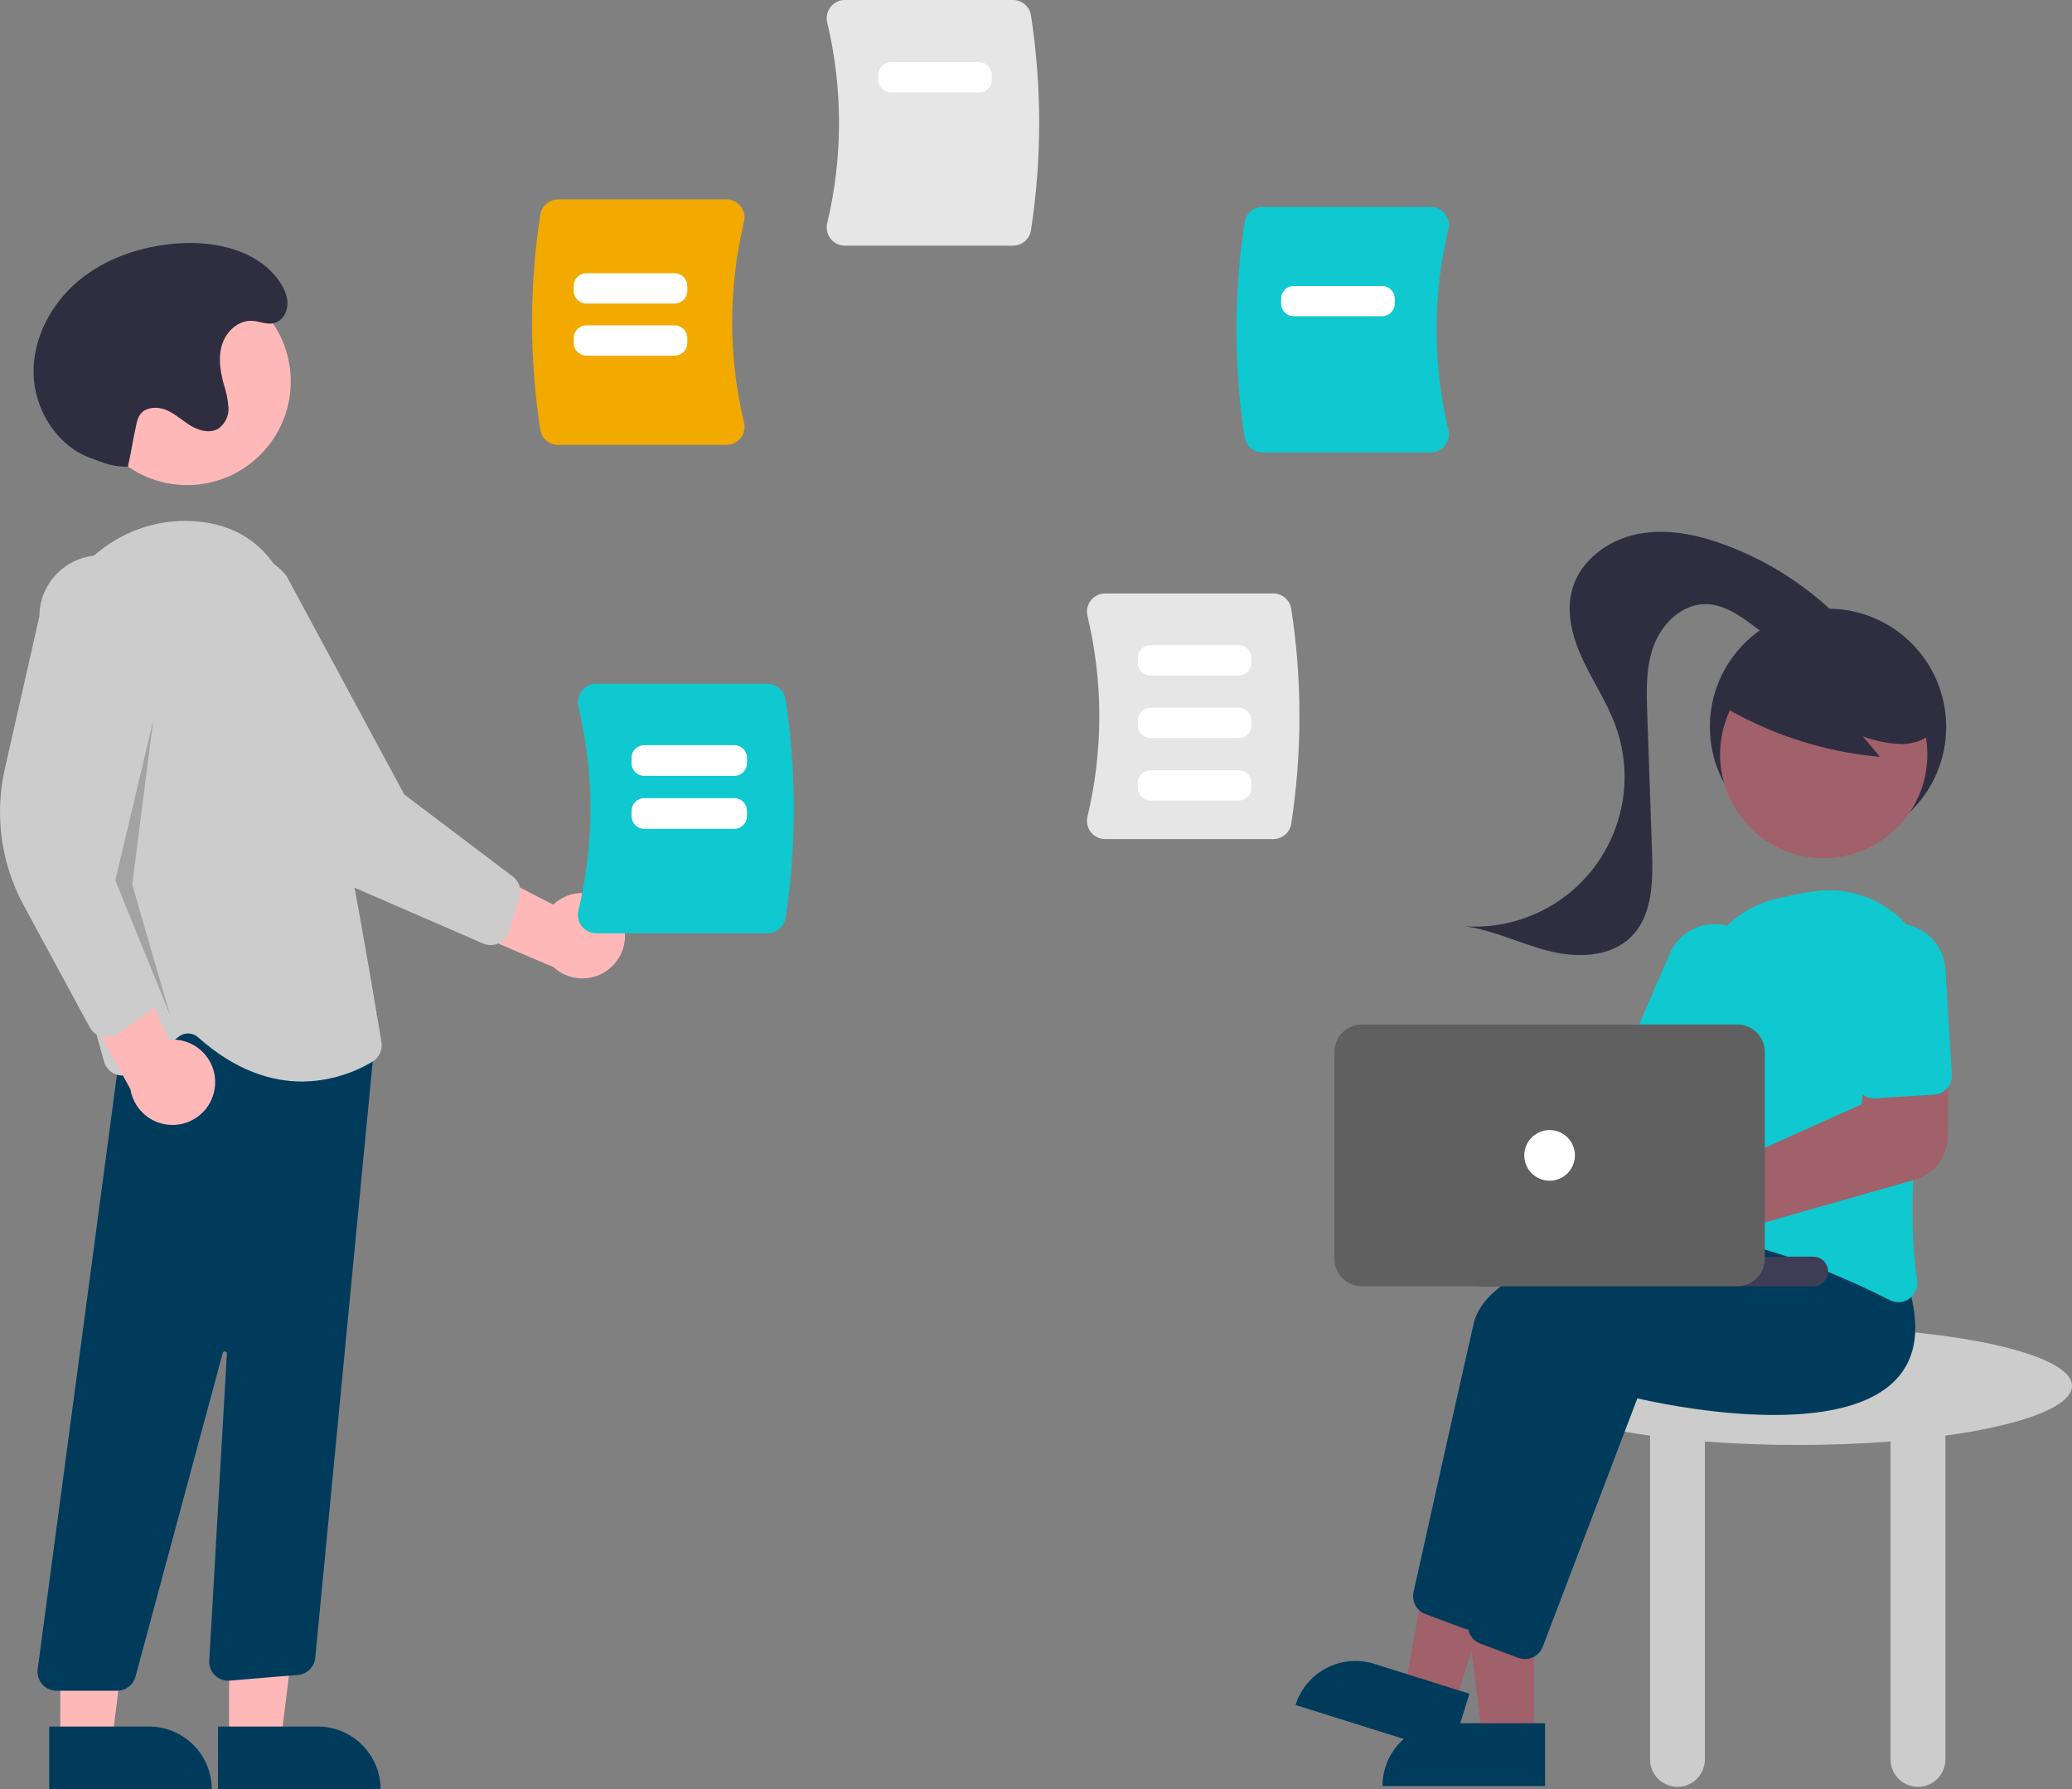 <?xml version="1.0" encoding="UTF-8"?><svg xmlns="http://www.w3.org/2000/svg" viewBox="0 0 491.03 423.95"><rect x="0" y="0" width="491.03" height="423.95" fill="#808080" stroke="none"/><defs><style>.d{fill:#003b5c;}.e{fill:#e6e6e6;}.f{fill:#fff;}.g{fill:#f2a900;}.h{fill:#ffb8b8;}.i{fill:#a0616a;}.j{fill:#ccc;}.k{fill:#0fc8d0;}.l{fill:#3f3d56;}.m{fill:#2f2e41;}.n{fill:#606060;}.o{isolation:isolate;opacity:.2;}</style></defs><g id="a"/><g id="b"><g id="c"><path class="j" d="M491.03,328.35c0-7.73-29.1-14-65-14s-65,6.27-65,14c0,4.96,11.96,9.31,30,11.79v76.71c0,3.59,2.91,6.5,6.5,6.5s6.5-2.91,6.5-6.5v-75.32c6.87,.53,14.28,.82,22,.82s15.13-.29,22-.82v75.32c0,3.59,2.91,6.5,6.5,6.5s6.5-2.91,6.5-6.5v-76.71c18.04-2.49,30-6.84,30-11.79Z"/><circle class="m" cx="433.21" cy="172.21" r="28"/><polygon class="i" points="363.53 411.77 351.27 411.77 345.44 364.49 363.53 364.49 363.53 411.77"/><path class="d" d="M342.52,408.27h23.64v14.89h-38.53c0-8.22,6.67-14.89,14.89-14.89Z"/><polygon class="i" points="344.4 404.93 332.7 401.26 341.29 354.4 358.55 359.81 344.4 404.93"/><path class="d" d="M325.68,394.21l22.56,7.08h0l-4.46,14.2h0l-36.76-11.54h0c2.46-7.84,10.82-12.21,18.66-9.75h0Z"/><path class="d" d="M348.38,386.07c-.54,0-1.07-.1-1.57-.29l-9.02-3.38c-2.09-.79-3.29-3-2.81-5.18,2.27-10.21,10.01-44.97,14.25-63.62,5.03-22.12,78.34-26.22,81.46-26.39h.26l8.25,10.35c2.98,9.58,2.04,17.05-2.81,22.21-14.13,15.05-56.33,5.71-61.36,4.53l-22.43,58.87c-.67,1.75-2.34,2.9-4.21,2.9Z"/><path class="d" d="M361.38,393.07c-.54,0-1.07-.1-1.57-.29l-9.02-3.38c-2.09-.79-3.29-3-2.81-5.18,2.27-10.21,10.01-44.97,14.25-63.62,5.03-22.12,78.34-26.22,81.46-26.39h.26l8.25,10.35c2.98,9.58,2.04,17.05-2.81,22.21-14.13,15.05-56.33,5.71-61.36,4.53l-22.43,58.87c-.67,1.75-2.34,2.9-4.21,2.9Z"/><path class="i" d="M335.29,249.05c.33,.44,.63,.91,.88,1.4l49.32,5.2,7.1-9.73,16.09,8.79-13.94,23.62-60.49-15.42c-4.15,4.05-10.8,3.96-14.84-.19s-3.96-10.8,.19-14.84c4.15-4.05,10.8-3.96,14.84,.19,.3,.31,.59,.64,.85,.99h0Z"/><path class="k" d="M449.9,308.53c-.71,0-1.42-.17-2.05-.5-9.86-5.01-29.07-13.7-46.87-15.52-1.23-.12-2.36-.76-3.1-1.75-.75-1-1.06-2.28-.83-3.51,1.61-8.9,5.29-31.55,4.82-49.7-.29-11.5,7.43-21.66,18.58-24.47h0c3.26-.86,6.57-1.51,9.91-1.95,13.59-1.72,25.99,7.9,27.71,21.48,.31,2.42,.25,4.87-.16,7.28-3.18,18.81-6.38,45.09-3.59,63.43,.26,1.68-.44,3.36-1.82,4.35-.76,.55-1.67,.86-2.61,.86Z"/><path class="k" d="M402.78,260.68c-.61,0-1.22-.13-1.79-.37l-12.85-5.56c-2.28-.99-3.33-3.64-2.34-5.92l9.93-22.94c2.52-5.83,9.29-8.52,15.12-6,5.83,2.52,8.52,9.29,6,15.12v.02l-9.94,22.94c-.71,1.65-2.34,2.71-4.13,2.72h0Z"/><circle class="i" cx="432.19" cy="178.76" r="24.56"/><path class="m" d="M407.19,166.69c11.63,7.1,24.75,11.42,38.33,12.63l-4.04-4.84c2.94,1.09,6.04,1.7,9.17,1.82,3.13-.05,6.41-1.25,8.19-3.83,1.61-2.6,1.84-5.82,.63-8.63-1.23-2.76-3.15-5.15-5.57-6.96-8.71-6.89-20.29-8.96-30.84-5.51-3.56,1.07-6.76,3.11-9.21,5.91-2.33,2.87-6.81,5.43-5.62,8.93l-1.03,.48Z"/><path class="m" d="M436.32,146.87c-7.75-7.86-17.12-13.92-27.46-17.76-6.64-2.46-13.86-3.98-20.81-2.58s-13.5,6.2-15.44,13.01c-1.58,5.57,.05,11.56,2.51,16.81s5.74,10.1,7.72,15.54c6.72,18.4-2.74,38.76-21.14,45.49-4.65,1.7-9.61,2.41-14.55,2.08,6.82,.91,13.11,4.12,19.77,5.82s14.53,1.59,19.49-3.19c5.24-5.05,5.35-13.27,5.09-20.54-.38-10.81-.75-21.63-1.13-32.45-.19-5.52-.36-11.21,1.63-16.36s6.72-9.66,12.23-9.61c4.18,.04,7.88,2.57,11.24,5.07s6.9,5.16,11.07,5.54,8.92-2.71,8.61-6.88"/><path class="i" d="M390.9,302.22c-6.08,0-11-4.94-10.99-11.02,0-6.08,4.94-11,11.02-10.99,1.45,0,2.88,.29,4.22,.85h0c.45,.19,.89,.41,1.31,.66l44.74-20.09,1.26-12.13,19.29-.52-.13,20.2c-.05,4.81-3.24,9.01-7.86,10.34l-52.32,14.89c-.1,.35-.22,.69-.36,1.02-1.72,4.1-5.72,6.77-10.17,6.78h0Z"/><path class="k" d="M460.1,258.88c-.55,.28-1.15,.44-1.76,.48l-13.97,.86c-2.48,.15-4.61-1.74-4.77-4.22l-1.53-24.95c-.4-6.34,4.41-11.8,10.75-12.2,6.34-.4,11.8,4.41,12.2,10.75v.04l1.54,24.95c.11,1.79-.85,3.48-2.45,4.29h0Z"/><path class="l" d="M429.73,304.74h-79c-1.93,0-3.5-1.57-3.5-3.5h0c0-1.93,1.57-3.5,3.5-3.5h79c1.93,0,3.5,1.57,3.5,3.5h0c0,1.93-1.57,3.5-3.5,3.5Z"/><path class="n" d="M316.23,298.24v-49c0-3.59,2.91-6.5,6.5-6.5h89c3.59,0,6.5,2.91,6.5,6.5v49c0,3.59-2.91,6.5-6.5,6.5h-89c-3.59,0-6.5-2.91-6.5-6.5Z"/><circle class="f" cx="367.23" cy="273.74" r="6"/><path class="h" d="M146.41,216.08c-3.06-4.63-9.3-5.91-13.93-2.85-.49,.33-.96,.7-1.39,1.1l-31.75-16.39,1.97,18.46,29.85,12.73c4.11,3.78,10.5,3.52,14.29-.59,3.17-3.44,3.56-8.59,.96-12.48h0Z"/><path class="j" d="M118.19,223.51c-1.16,.53-2.5,.55-3.67,.04l-30.16-13.08c-10.31-4.47-18.65-12.54-23.46-22.7l-15.86-33.47c-4.92-6.32-3.78-15.43,2.53-20.34,6.32-4.92,15.43-3.78,20.34,2.53l.02,.03,27.87,51.71,25.74,19.44c1.51,1.15,2.14,3.11,1.59,4.92l-2.53,8.16c-.27,.87-.8,1.65-1.52,2.21-.28,.22-.58,.4-.9,.55Z"/><circle class="h" cx="44.34" cy="90.37" r="24.56"/><polygon class="h" points="54.29 412.57 66.55 412.57 72.38 365.28 54.29 365.28 54.29 412.57"/><path class="d" d="M90.19,423.95H51.66v-14.89h23.64c8.22,0,14.89,6.66,14.89,14.89h0Z"/><polygon class="h" points="14.29 412.57 26.55 412.57 32.38 365.28 14.29 365.28 14.29 412.57"/><path class="d" d="M50.19,423.95H11.66v-14.89h23.64c8.22,0,14.89,6.66,14.89,14.89h0Z"/><path class="d" d="M10.01,399.03c-.85-.98-1.25-2.27-1.08-3.56L30.4,234.49l53.33,9.06,5.69-3.42-14.72,152.74c-.25,2.13-1.96,3.78-4.1,3.96l-16.15,1.35c-2.48,.21-4.65-1.63-4.86-4.11-.02-.21-.02-.42,0-.63l4.18-72.74c.02-.28-.19-.51-.47-.53-.24-.01-.45,.14-.51,.37l-20.68,76.7c-.53,1.96-2.31,3.33-4.34,3.33H13.39c-1.3,0-2.53-.56-3.39-1.54Z"/><path class="j" d="M46.94,245.76c-1.26-1.14-3.16-1.22-4.52-.19l-10.66,8.29c-1.96,1.53-4.78,1.18-6.31-.78-.35-.45-.62-.97-.78-1.53-5.23-18.32-17.08-64.42-14.16-96.87,1.65-18.39,17.54-32.37,35.4-31.2,12.22,.81,20.25,7.86,23.89,20.94,8.92,32.12,18.73,91.04,20.6,102.53,.3,1.82-.55,3.65-2.14,4.59-5.04,3.03-10.81,4.65-16.69,4.7-7.12,0-15.66-2.48-24.64-10.49Z"/><path class="h" d="M50.96,257.18c.45-5.54-3.67-10.39-9.21-10.84-.59-.05-1.18-.04-1.77,.01l-14.87-32.49-9.84,15.75,15.63,28.44c.9,5.51,6.09,9.25,11.6,8.35,4.61-.75,8.11-4.56,8.46-9.22h0Z"/><path class="j" d="M24.17,245.62c-1.24-.3-2.3-1.11-2.91-2.23l-15.66-28.91C.25,204.59-1.34,193.1,1.15,182.14l8.18-36.12c.03-8.01,6.54-14.47,14.55-14.44,8.01,.03,14.47,6.54,14.44,14.55v.03l-9.98,57.89,8.25,31.18c.48,1.83-.23,3.77-1.79,4.85l-7.02,4.86c-.75,.52-1.65,.8-2.56,.8-.35,0-.7-.04-1.04-.12Z"/><polygon class="o" points="36.33 170.57 27.33 208.57 40.33 240.57 31.33 209.57 36.33 170.57"/><path class="m" d="M30.32,110.57c-2.18,.04-4.36-.35-6.39-1.16-.89-.34-1.82-.63-2.71-.97-7.88-3.05-13.07-11.44-13.26-19.89s4.19-16.65,10.68-22.05,14.91-8.18,23.33-8.82c9.08-.69,19.29,1.61,24.37,9.17,1.35,2.01,2.29,4.45,1.49,6.88-.24,.73-.67,1.39-1.24,1.91-2.26,2.01-4.52,.5-6.83,.37-3.17-.18-6.02,2.38-7.05,5.39s-.57,6.32,.25,9.39c.63,1.85,1.03,3.76,1.18,5.71,.14,1.98-.76,3.9-2.38,5.05-1.98,1.2-4.59,.5-6.57-.69s-3.7-2.86-5.84-3.74-5.02-.69-6.27,1.27c-.4,.71-.66,1.49-.79,2.29-1.12,5.09-.86,4.79-1.98,9.89h0Z"/><path class="e" d="M258.53,197.18c-.83-1.04-1.12-2.41-.81-3.71,3.73-15.62,3.73-31.9,0-47.53-.32-1.29-.02-2.66,.81-3.71,.81-1.03,2.05-1.63,3.36-1.63h39.87c2.1,0,3.9,1.53,4.24,3.61,2.6,16.89,2.6,34.08,0,50.98-.34,2.08-2.13,3.6-4.24,3.61h-39.87c-1.31,0-2.55-.6-3.36-1.63Z"/><path class="e" d="M196.85,56.56c-.83-1.04-1.12-2.41-.81-3.7,3.73-15.62,3.73-31.9,0-47.53-.32-1.29-.02-2.66,.81-3.7C197.66,.6,198.9,0,200.21,0h39.87c2.1,0,3.9,1.53,4.24,3.61,2.6,16.89,2.6,34.08,0,50.98-.34,2.08-2.13,3.6-4.24,3.61h-39.87c-1.31,0-2.55-.6-3.36-1.63Z"/><path class="k" d="M294.96,103.6c-2.6-16.89-2.6-34.08,0-50.98,.34-2.08,2.13-3.6,4.24-3.61h39.87c1.31,0,2.55,.6,3.36,1.63,.83,1.04,1.12,2.41,.81,3.7-3.73,15.62-3.73,31.9,0,47.53,.32,1.29,.02,2.66-.81,3.7-.81,1.03-2.05,1.63-3.36,1.63h-39.87c-2.1,0-3.9-1.53-4.24-3.61Z"/><path class="g" d="M128.04,101.82c-2.6-16.89-2.6-34.08,0-50.98,.34-2.08,2.13-3.6,4.24-3.61h39.87c1.31,0,2.55,.6,3.36,1.63,.83,1.04,1.12,2.41,.81,3.7-3.73,15.62-3.74,31.9,0,47.53,.32,1.29,.02,2.66-.81,3.7-.81,1.03-2.05,1.63-3.36,1.63h-39.87c-2.1,0-3.9-1.53-4.24-3.61Z"/><path class="k" d="M137.9,219.49c-.84-1.06-1.14-2.45-.82-3.77,3.79-15.88,3.79-32.43,0-48.31-.32-1.31-.02-2.7,.82-3.77,.82-1.05,2.08-1.66,3.41-1.65h40.53c2.14,0,3.96,1.55,4.31,3.66,2.64,17.17,2.64,34.64,0,51.81-.35,2.11-2.17,3.66-4.31,3.66h-40.53c-1.33,0-2.59-.61-3.41-1.65Z"/><path class="f" d="M174.02,183.82h-21.35c-1.66,0-3-1.34-3-3v-1.27c0-1.66,1.34-3,3-3h21.35c1.66,0,3,1.34,3,3v1.27c0,1.66-1.34,3-3,3Z"/><path class="f" d="M174.02,196.37h-21.35c-1.66,0-3-1.34-3-3v-1.27c0-1.66,1.34-3,3-3h21.35c1.66,0,3,1.34,3,3v1.27c0,1.66-1.34,3-3,3Z"/><path class="f" d="M159.88,71.91h-20.92c-1.66,0-3-1.34-3-3v-1.17c0-1.66,1.34-3,3-3h20.92c1.66,0,3,1.34,3,3v1.17c0,1.66-1.34,3-3,3Z"/><path class="f" d="M293.56,160.04h-20.92c-1.66,0-3-1.34-3-3v-1.17c0-1.66,1.34-3,3-3h20.92c1.66,0,3,1.34,3,3v1.17c0,1.66-1.34,3-3,3Z"/><path class="f" d="M293.56,174.86h-20.92c-1.66,0-3-1.34-3-3v-1.17c0-1.66,1.34-3,3-3h20.92c1.66,0,3,1.34,3,3v1.17c0,1.66-1.34,3-3,3Z"/><path class="f" d="M293.56,189.67h-20.92c-1.66,0-3-1.34-3-3v-1.17c0-1.66,1.34-3,3-3h20.92c1.66,0,3,1.34,3,3v1.17c0,1.66-1.34,3-3,3Z"/><path class="f" d="M159.88,84.26h-20.92c-1.66,0-3-1.34-3-3v-1.17c0-1.66,1.34-3,3-3h20.92c1.66,0,3,1.34,3,3v1.17c0,1.66-1.34,3-3,3Z"/><path class="f" d="M232.06,21.9h-20.92c-1.66,0-3-1.34-3-3v-1.17c0-1.66,1.34-3,3-3h20.92c1.66,0,3,1.34,3,3v1.17c0,1.66-1.34,3-3,3Z"/><path class="f" d="M327.53,74.93h-20.92c-1.66,0-3-1.34-3-3v-1.17c0-1.66,1.34-3,3-3h20.92c1.66,0,3,1.34,3,3v1.17c0,1.66-1.34,3-3,3Z"/></g></g></svg>